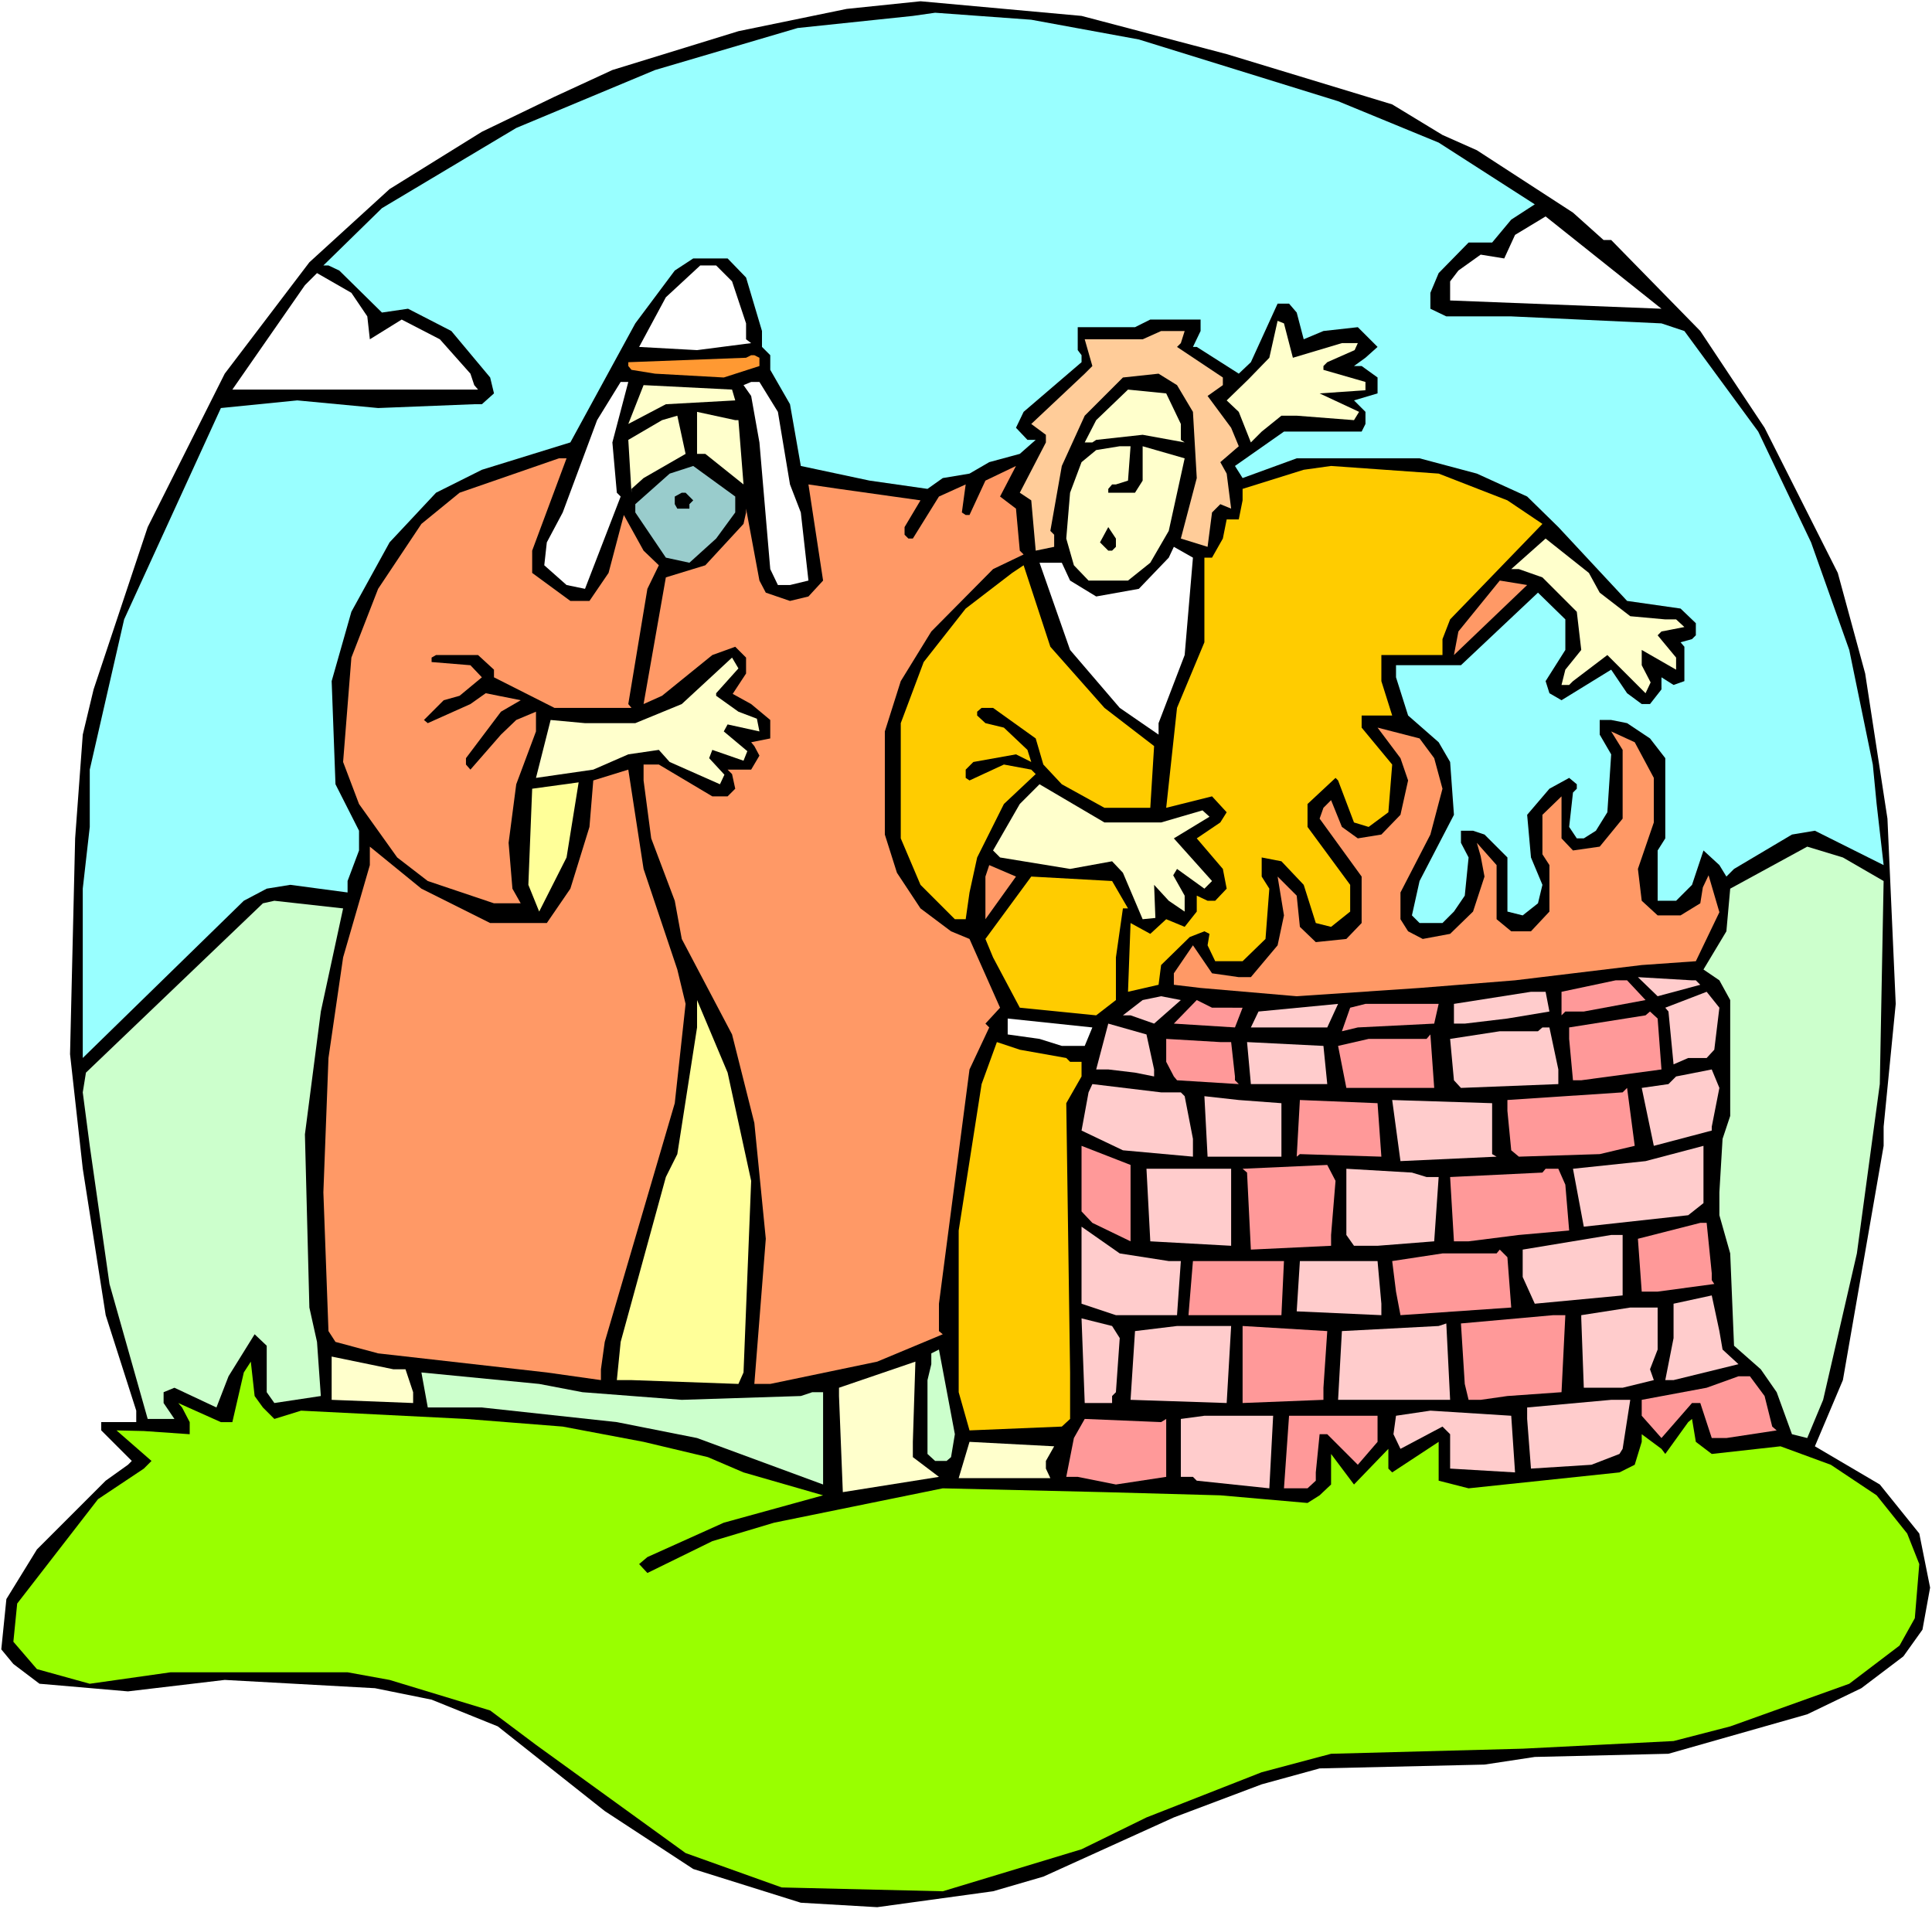 <?xml version="1.0" encoding="UTF-8" standalone="no"?>
<svg
   version="1.0"
   width="129.766mm"
   height="128.216mm"
   id="svg89"
   sodipodi:docname="Saul &amp; Fire.wmf"
   xmlns:inkscape="http://www.inkscape.org/namespaces/inkscape"
   xmlns:sodipodi="http://sodipodi.sourceforge.net/DTD/sodipodi-0.dtd"
   xmlns="http://www.w3.org/2000/svg"
   xmlns:svg="http://www.w3.org/2000/svg">
  <rect width="100%" height="100%" fill="#808080" stroke="none"/>
  <sodipodi:namedview
     id="namedview89"
     pagecolor="#ffffff"
     bordercolor="#000000"
     borderopacity="0.25"
     inkscape:showpageshadow="2"
     inkscape:pageopacity="0.0"
     inkscape:pagecheckerboard="0"
     inkscape:deskcolor="#d1d1d1"
     inkscape:document-units="mm" />
  <defs
     id="defs1">
    <pattern
       id="WMFhbasepattern"
       patternUnits="userSpaceOnUse"
       width="6"
       height="6"
       x="0"
       y="0" />
  </defs>
  <path
     style="fill:#ffffff;fill-opacity:1;fill-rule:evenodd;stroke:none"
     d="M 0,484.594 H 490.455 V 0 H 0 Z"
     id="path1" />
  <path
     style="fill:#000000;fill-opacity:1;fill-rule:evenodd;stroke:none"
     d="m 311.403,13.735 42.016,12.765 12.766,7.756 8.726,3.878 24.402,15.835 7.757,6.948 h 1.939 l 22.624,23.107 16.322,24.561 18.584,36.841 6.949,25.53 5.656,36.841 2.101,47.021 -3.07,31.186 v 4.848 l -10.342,59.463 -7.11,16.805 16.483,9.695 10.019,12.442 2.747,13.735 -1.939,10.665 -4.848,6.787 -10.666,8.079 -13.736,6.625 -35.229,10.018 -33.936,0.808 -12.766,1.939 -41.854,0.97 -14.706,4.04 -22.301,8.402 -33.128,15.027 -12.766,3.716 -29.411,4.04 -19.392,-1.131 -27.31,-8.564 -22.462,-14.704 -27.149,-21.491 -16.806,-6.787 -14.382,-2.909 -38.138,-2.101 -24.563,2.909 -22.462,-1.939 -6.626,-5.009 -3.07,-3.716 1.293,-12.765 7.757,-12.604 17.453,-17.451 5.656,-4.04 0.97,-0.97 -7.757,-7.756 v -2.101 h 8.888 v -2.909 l -7.757,-24.238 -5.818,-37.165 -3.232,-29.085 1.293,-54.777 1.939,-26.338 2.747,-11.473 13.736,-41.204 19.554,-38.942 21.493,-28.277 20.362,-18.582 23.432,-14.543 18.422,-8.887 14.706,-6.787 31.997,-9.857 27.472,-5.655 18.746,-1.939 40.885,3.716 z"
     id="path2" />
  <path
     style="fill:#99ffff;fill-opacity:1;fill-rule:evenodd;stroke:none"
     d="m 289.102,10.018 50.581,15.674 25.533,10.503 24.402,15.674 -5.979,3.878 -4.848,5.817 h -5.979 l -7.595,7.756 -2.101,5.009 v 4.04 l 4.04,1.939 h 16.483 l 38.138,1.777 5.818,1.939 18.746,25.53 13.413,28.116 9.696,27.308 5.979,29.085 0.97,10.018 1.778,15.512 -17.453,-8.726 -5.818,0.97 -14.706,8.726 -1.939,1.939 -1.778,-2.909 -4.04,-3.716 -2.909,8.726 -4.04,4.04 h -4.686 v -12.765 l 1.939,-3.07 v -20.36 l -3.878,-5.009 -5.818,-3.878 -4.04,-0.808 h -2.909 v 3.716 l 2.909,5.009 -0.97,14.704 -2.909,4.686 -3.07,1.939 h -1.778 l -1.939,-2.909 0.97,-8.726 0.97,-0.97 v -1.131 l -1.939,-1.616 -5.01,2.747 -5.656,6.625 0.97,10.826 2.909,6.948 -1.131,4.686 -3.878,3.07 -3.878,-0.97 v -13.735 l -5.818,-5.817 -2.909,-0.97 h -3.07 v 3.07 l 1.939,3.716 -0.97,9.695 -2.747,4.04 -2.909,2.909 h -5.818 l -1.939,-1.939 1.939,-8.726 8.726,-16.805 -0.97,-13.412 -2.909,-5.009 -7.757,-6.787 -3.07,-9.695 v -3.07 h 16.483 l 19.554,-18.421 6.949,6.787 v 7.756 l -5.01,7.918 0.97,3.07 3.07,1.777 12.605,-7.756 4.04,5.979 3.717,2.747 h 2.101 l 2.909,-3.716 v -3.07 l 3.07,1.939 2.747,-0.97 v -8.726 l -0.97,-1.131 2.909,-0.808 0.97,-0.97 v -3.07 l -3.878,-3.716 -13.574,-1.939 -17.453,-18.744 -7.918,-7.756 -12.766,-5.817 -14.544,-3.878 h -31.189 l -13.736,5.009 -1.939,-3.07 12.443,-8.726 h 19.715 l 0.97,-1.939 v -3.07 l -2.909,-2.909 5.979,-1.777 v -4.04 l -4.04,-2.909 h -1.939 l 2.909,-2.101 3.07,-2.747 -5.01,-5.009 -8.726,0.97 -5.01,2.101 -1.778,-6.787 -1.939,-2.262 h -2.909 l -6.787,14.866 -3.07,2.909 -10.666,-6.787 h -0.97 l 1.939,-4.04 v -2.909 h -12.766 l -3.878,1.939 h -14.544 v 5.817 l 0.97,1.293 v 1.777 l -14.706,12.604 -1.939,4.04 2.909,3.07 h 2.101 l -4.04,3.555 -7.757,2.101 -5.01,2.909 -6.787,1.131 -3.878,2.747 -14.706,-2.101 -17.453,-3.716 -2.747,-15.674 -5.01,-8.726 v -3.716 l -2.101,-2.101 v -4.04 l -4.04,-13.573 -4.686,-4.848 h -8.726 l -4.686,3.07 -10.019,13.412 -16.483,30.216 -22.462,6.948 -11.635,5.817 -11.797,12.604 -9.696,17.613 -5.01,17.613 0.97,26.177 5.979,11.796 v 5.009 l -2.909,7.756 v 2.909 l -14.544,-1.939 -5.979,0.97 -5.818,3.07 -40.885,39.912 v -42.982 l 1.778,-15.674 v -14.543 l 8.726,-38.134 24.563,-53.646 19.392,-1.939 20.523,1.939 24.402,-0.97 h 1.939 l 3.07,-2.747 -0.97,-4.04 -9.858,-11.796 -10.989,-5.655 -6.626,0.97 L 86.133,68.674 83.386,67.381 H 82.093 L 96.96,52.838 131.057,32.479 166.286,17.774 202.485,7.11 231.734,4.04 237.39,3.232 261.792,5.009 Z"
     id="path3" />
  <path
     style="fill:#ffffff;fill-opacity:1;fill-rule:evenodd;stroke:none"
     d="m 368.124,76.268 v -4.848 l 2.101,-2.747 5.656,-4.04 5.979,0.97 2.747,-5.979 7.757,-4.686 29.411,23.43 z"
     id="path4" />
  <path
     style="fill:#ffffff;fill-opacity:1;fill-rule:evenodd;stroke:none"
     d="m 185.84,71.421 3.555,10.665 v 4.04 l 1.293,0.97 -13.736,1.777 -14.706,-0.808 6.787,-12.604 8.726,-8.079 h 4.04 z"
     id="path5" />
  <path
     style="fill:#ffffff;fill-opacity:1;fill-rule:evenodd;stroke:none"
     d="m 93.243,80.308 0.646,5.817 8.08,-5.009 9.696,5.009 7.757,8.726 0.97,2.909 0.97,1.131 H 58.984 l 18.422,-26.5 3.07,-3.07 8.726,5.009 z"
     id="path6" />
  <path
     style="fill:#ffffcc;fill-opacity:1;fill-rule:evenodd;stroke:none"
     d="m 340.652,87.094 h 4.04 l -0.808,1.777 -6.949,3.07 -0.97,0.97 v 0.97 l 10.666,3.07 v 2.101 l -11.635,0.808 10.019,4.686 -1.293,2.101 -14.544,-1.131 h -3.878 l -5.01,4.04 -2.747,2.747 -3.07,-7.756 -3.07,-2.909 5.494,-5.332 5.333,-5.494 2.101,-9.372 1.616,0.646 2.262,8.726 z"
     id="path7" />
  <path
     style="fill:#ffcc99;fill-opacity:1;fill-rule:evenodd;stroke:none"
     d="m 299.768,87.094 -0.97,0.97 11.635,7.756 v 1.939 l -3.878,2.747 5.979,8.079 1.939,4.686 -4.686,4.04 1.616,2.909 1.131,8.887 -2.747,-1.131 -2.101,2.101 -1.131,8.726 -6.787,-2.101 4.04,-15.351 -0.97,-16.805 -4.04,-6.787 -4.686,-2.909 -9.05,0.97 -9.696,9.695 -5.818,12.765 -2.909,16.482 0.97,0.97 v 3.07 l -4.686,0.97 -1.131,-12.765 -2.909,-1.939 6.626,-12.765 v -1.939 l -3.717,-2.747 13.574,-12.765 1.939,-1.939 -1.939,-6.787 h 14.706 l 4.686,-2.101 h 5.979 z"
     id="path8" />
  <path
     style="fill:#ff9932;fill-opacity:1;fill-rule:evenodd;stroke:none"
     d="m 192.789,90.811 v 2.101 l -9.05,2.909 -17.453,-0.97 -5.979,-0.97 -0.808,-0.97 v -0.97 l 29.896,-1.131 1.293,-0.646 h 0.808 z"
     id="path9" />
  <path
     style="fill:#ffffff;fill-opacity:1;fill-rule:evenodd;stroke:none"
     d="m 155.459,112.302 1.131,12.765 0.97,0.97 -9.05,23.43 -4.686,-0.97 -5.656,-5.009 0.646,-5.817 4.04,-7.595 8.726,-23.43 5.979,-9.695 h 1.939 z"
     id="path10" />
  <path
     style="fill:#ffffff;fill-opacity:1;fill-rule:evenodd;stroke:none"
     d="m 197.475,104.546 3.07,18.421 2.747,7.11 1.939,17.29 -4.686,1.131 h -3.07 l -1.939,-4.04 -2.747,-32.155 -2.101,-11.796 -1.939,-2.747 1.939,-0.808 h 2.101 z"
     id="path11" />
  <path
     style="fill:#ffffcc;fill-opacity:1;fill-rule:evenodd;stroke:none"
     d="m 186.648,101.637 -17.614,0.97 -9.534,5.009 3.878,-9.857 22.462,1.131 z"
     id="path12" />
  <path
     style="fill:#ffffcc;fill-opacity:1;fill-rule:evenodd;stroke:none"
     d="m 299.768,107.616 v 4.04 l 0.97,0.646 -10.666,-1.939 -11.797,1.293 -0.97,0.646 h -1.939 l 2.909,-5.655 8.08,-7.756 9.696,0.97 z"
     id="path13" />
  <path
     style="fill:#ffffcc;fill-opacity:1;fill-rule:evenodd;stroke:none"
     d="m 187.456,106.646 1.293,16.32 -9.696,-7.756 h -2.101 v -10.665 l 9.696,2.101 z"
     id="path14" />
  <path
     style="fill:#ffffcc;fill-opacity:1;fill-rule:evenodd;stroke:none"
     d="m 163.377,121.35 -3.07,2.747 v 0.97 l -0.808,-13.412 8.565,-5.009 3.878,-1.131 2.101,9.695 z"
     id="path15" />
  <path
     style="fill:#ffffcc;fill-opacity:1;fill-rule:evenodd;stroke:none"
     d="m 286.355,121.997 -3.07,0.97 h -0.97 l -0.97,1.131 v 0.97 h 6.787 l 1.939,-3.07 v -8.726 l 10.666,3.07 -4.04,18.421 -4.686,8.079 -5.656,4.524 h -10.019 l -3.717,-3.878 -1.939,-6.787 0.97,-11.634 2.909,-7.756 3.717,-3.07 5.979,-0.97 h 2.747 z"
     id="path16" />
  <path
     style="fill:#ff9966;fill-opacity:1;fill-rule:evenodd;stroke:none"
     d="m 135.097,139.771 v 5.655 l 9.696,7.11 h 4.848 l 4.848,-7.11 3.878,-14.704 5.01,9.049 3.878,3.716 -2.909,5.979 -4.848,29.247 0.808,0.97 h -19.554 l -15.352,-7.756 v -1.939 l -4.04,-3.716 h -10.666 l -1.131,0.646 v 1.131 l 9.858,0.808 2.909,3.07 -5.656,4.686 -4.04,1.131 -5.01,5.009 0.97,0.808 10.827,-4.848 3.878,-2.747 8.888,1.777 -5.01,2.909 -8.888,11.796 v 1.616 l 1.131,1.293 7.757,-8.887 3.878,-3.716 5.01,-2.101 v 5.009 l -5.01,13.412 -1.939,14.866 0.97,11.634 2.101,3.716 h -6.787 l -16.806,-5.655 -7.757,-5.979 -9.696,-13.573 -4.04,-10.665 2.101,-26.5 6.787,-17.451 10.989,-16.482 9.696,-7.918 25.21,-8.726 h 1.939 z"
     id="path17" />
  <path
     style="fill:#99cccc;fill-opacity:1;fill-rule:evenodd;stroke:none"
     d="m 186.648,130.076 -4.848,6.625 -6.787,6.14 -5.979,-1.293 -7.757,-11.473 v -2.101 l 8.726,-7.756 5.979,-1.939 10.666,7.756 z"
     id="path18" />
  <path
     style="fill:#ff9966;fill-opacity:1;fill-rule:evenodd;stroke:none"
     d="m 257.913,129.107 0.97,10.665 0.97,0.97 -7.757,3.716 -15.675,15.835 -7.757,12.604 -4.04,12.765 v 26.177 l 3.07,9.695 5.979,9.049 7.757,5.817 4.686,1.939 7.757,17.451 -3.717,4.04 0.97,0.97 -5.01,10.665 -7.757,59.463 v 6.948 l 0.97,0.808 -16.645,6.948 -27.149,5.655 h -4.04 l 2.909,-36.841 -2.909,-29.409 -5.656,-22.46 -12.766,-24.238 -1.778,-9.695 -5.979,-15.835 -1.939,-14.704 v -4.04 h 3.878 l 13.574,8.079 h 3.878 l 1.939,-1.939 -0.808,-3.716 -1.131,-1.131 h 5.979 l 2.101,-3.555 -1.293,-2.424 -0.808,-0.97 4.848,-0.97 v -4.686 l -4.848,-4.04 -4.686,-2.585 3.394,-5.171 v -4.04 l -2.747,-2.747 -5.818,2.101 -12.766,10.341 -4.686,2.101 5.656,-32.155 10.019,-3.07 9.696,-10.503 0.646,-2.909 v -0.97 l 3.394,18.259 1.616,3.07 6.141,2.101 4.686,-1.131 3.717,-4.04 -3.717,-24.399 7.757,1.131 20.685,2.909 -4.04,6.787 v 1.939 l 0.97,0.97 h 1.131 l 6.626,-10.665 6.787,-3.07 -0.97,7.11 0.97,0.646 h 0.97 l 4.04,-8.726 7.757,-3.716 -4.04,7.756 z"
     id="path19" />
  <path
     style="fill:#ffcc00;fill-opacity:1;fill-rule:evenodd;stroke:none"
     d="m 382.668,127.006 8.888,5.979 -23.432,24.238 -1.939,5.009 v 4.04 H 350.672 v 6.625 l 2.747,8.726 h -7.757 v 3.07 l 7.757,9.372 -0.97,12.119 -5.01,3.716 -3.717,-1.131 -4.04,-10.665 -0.646,-0.646 -7.11,6.625 v 5.817 l 10.827,14.704 v 6.787 l -4.848,3.878 -3.878,-0.97 -3.07,-9.695 -5.656,-5.979 -5.01,-0.97 v 4.848 l 1.939,3.07 -0.97,12.765 -5.818,5.655 h -6.949 l -1.939,-4.04 0.485,-2.909 -1.293,-0.646 -3.717,1.454 -7.272,7.11 -0.646,5.009 -7.757,1.777 0.646,-17.451 5.01,2.747 4.04,-3.716 4.686,1.939 3.07,-3.878 v -4.04 l 2.747,1.293 h 1.939 l 2.909,-3.07 -0.97,-5.009 -6.626,-7.756 5.979,-4.04 1.616,-2.585 -3.717,-4.04 -11.635,2.909 2.747,-25.369 6.949,-16.643 v -21.491 h 1.939 l 2.747,-4.848 0.97,-4.848 h 3.07 l 0.97,-4.848 v -2.909 l 15.514,-4.848 6.949,-0.97 27.31,1.939 z"
     id="path20" />
  <path
     style="fill:#000000;fill-opacity:1;fill-rule:evenodd;stroke:none"
     d="m 175.982,127.006 -0.97,0.97 v 1.131 h -3.07 l -0.646,-1.131 v -1.939 l 1.778,-0.97 h 0.97 z"
     id="path21" />
  <path
     style="fill:#000000;fill-opacity:1;fill-rule:evenodd;stroke:none"
     d="m 283.284,138.802 -0.97,0.97 h -0.97 l -2.101,-2.101 2.101,-3.878 1.939,2.909 z"
     id="path22" />
  <path
     style="fill:#ffffcc;fill-opacity:1;fill-rule:evenodd;stroke:none"
     d="m 406.1,150.436 7.757,5.979 8.888,0.808 h 2.747 l 2.101,1.939 -5.818,1.131 -0.97,0.97 4.686,5.655 v 3.07 l -8.726,-5.009 v 3.878 l 2.262,4.363 -1.293,2.747 -9.696,-9.695 -8.726,6.625 -0.97,0.97 h -1.939 l 0.97,-3.878 4.04,-5.009 -1.131,-9.695 -8.726,-8.726 -5.979,-2.101 h -1.939 l 8.726,-7.756 10.989,8.726 z"
     id="path23" />
  <path
     style="fill:#ffffff;fill-opacity:1;fill-rule:evenodd;stroke:none"
     d="m 300.737,166.271 -6.626,17.29 v 2.909 l -9.858,-6.787 -12.605,-14.704 -7.757,-22.137 h 5.656 l 2.101,4.524 6.626,4.04 10.827,-1.939 7.595,-7.918 1.293,-2.747 4.848,2.747 z"
     id="path24" />
  <path
     style="fill:#ffcc00;fill-opacity:1;fill-rule:evenodd;stroke:none"
     d="m 280.376,179.683 12.605,9.695 -0.97,15.674 h -11.635 l -10.827,-5.979 -4.686,-5.009 -1.939,-6.625 -10.827,-7.756 h -2.909 l -1.131,0.97 v 0.97 l 2.101,1.939 4.686,1.131 5.979,5.655 0.97,3.07 -3.878,-1.939 -10.827,1.939 -1.939,1.939 v 2.101 l 0.97,0.646 8.726,-4.04 6.949,1.293 1.131,1.131 -8.08,7.595 -6.787,13.573 -1.939,8.887 -0.97,6.787 h -2.747 l -8.726,-8.726 -5.01,-11.796 V 183.561 l 5.818,-15.512 10.666,-13.573 11.797,-9.049 2.909,-1.939 6.787,20.683 z"
     id="path25" />
  <path
     style="fill:#ff9966;fill-opacity:1;fill-rule:evenodd;stroke:none"
     d="m 369.094,166.271 1.131,-5.979 10.504,-12.927 6.949,1.131 z"
     id="path26" />
  <path
     style="fill:#ffffcc;fill-opacity:1;fill-rule:evenodd;stroke:none"
     d="m 181.8,175.966 v 0.646 l 5.656,4.04 4.686,1.777 0.646,3.232 -8.08,-1.777 -0.97,1.777 5.979,5.009 -0.97,2.424 -7.918,-2.747 -0.808,2.101 3.878,4.201 -1.131,2.424 -12.766,-5.655 -2.747,-3.07 -7.757,1.131 -8.888,3.878 -14.544,2.101 3.717,-14.704 8.726,0.808 h 12.766 l 11.797,-4.848 12.766,-11.796 1.616,2.747 z"
     id="path27" />
  <path
     style="fill:#ff9966;fill-opacity:1;fill-rule:evenodd;stroke:none"
     d="m 364.084,192.448 2.101,7.756 -3.07,11.634 -7.595,14.704 v 6.787 l 1.939,3.07 3.717,1.939 6.949,-1.293 5.818,-5.655 2.909,-8.887 -0.97,-5.171 -0.97,-3.393 5.01,5.655 v 13.735 l 3.717,3.07 h 5.01 l 4.686,-5.009 v -11.796 l -1.778,-2.747 v -10.018 l 4.848,-4.686 v 10.665 l 2.909,3.07 6.787,-0.97 5.818,-7.11 v -17.451 l -2.909,-4.686 5.979,2.747 4.848,9.049 v 11.311 l -4.04,11.796 0.97,8.079 4.04,3.716 h 5.818 l 5.01,-3.07 0.646,-4.04 1.454,-3.07 2.747,9.372 -5.979,12.442 -13.736,0.97 -32.158,3.878 -24.24,1.939 -31.189,2.101 -24.402,-2.101 -6.787,-0.808 v -2.909 l 4.848,-7.11 4.848,7.11 6.787,0.97 h 3.07 l 6.787,-8.079 1.616,-7.595 -1.616,-9.857 4.848,4.848 0.808,7.918 4.04,3.878 7.757,-0.808 3.878,-4.04 v -11.796 l -10.666,-14.704 0.97,-2.747 1.939,-1.939 2.747,6.787 4.04,2.909 5.979,-0.97 4.848,-5.009 1.939,-8.726 -1.939,-5.655 -5.818,-7.756 10.666,2.747 z"
     id="path28" />
  <path
     style="fill:#ff9966;fill-opacity:1;fill-rule:evenodd;stroke:none"
     d="m 171.942,246.094 2.101,8.726 -2.747,25.207 -17.776,60.594 -0.97,6.948 v 2.747 l -13.736,-1.939 -42.824,-4.848 -10.827,-2.909 -1.778,-2.747 -1.293,-35.226 1.293,-34.094 3.717,-25.53 6.787,-23.43 v -4.686 l 13.09,10.665 17.453,8.726 h 14.382 l 5.979,-8.726 4.848,-15.674 0.97,-11.796 8.888,-2.747 3.878,25.207 z"
     id="path29" />
  <path
     style="fill:#ffffcc;fill-opacity:1;fill-rule:evenodd;stroke:none"
     d="m 294.758,208.768 10.504,-3.07 1.778,1.616 -9.05,5.494 9.696,10.826 -1.939,1.939 -6.949,-5.009 -0.97,1.616 2.909,5.171 v 4.04 l -4.04,-2.747 -3.717,-4.04 0.323,8.402 -3.232,0.323 -5.01,-11.796 -2.747,-2.909 -10.666,1.939 -17.776,-2.909 -1.778,-1.777 6.787,-11.796 5.01,-5.009 16.483,9.695 z"
     id="path30" />
  <path
     style="fill:#ffff99;fill-opacity:1;fill-rule:evenodd;stroke:none"
     d="m 143.824,217.655 -6.949,13.735 -2.747,-6.787 0.97,-24.399 11.797,-1.616 z"
     id="path31" />
  <path
     style="fill:#ccffcc;fill-opacity:1;fill-rule:evenodd;stroke:none"
     d="m 478.174,223.634 -0.97,51.546 -5.818,42.982 -8.565,37.165 -4.04,9.695 -3.878,-0.97 -3.878,-10.665 -4.04,-5.817 -6.787,-5.979 -0.97,-23.43 -2.747,-9.695 v -5.817 l 0.808,-13.573 1.939,-5.817 v -29.409 l -2.747,-5.009 -4.04,-2.747 5.818,-9.695 0.97,-10.826 19.554,-10.665 9.05,2.747 z"
     id="path32" />
  <path
     style="fill:#ff9966;fill-opacity:1;fill-rule:evenodd;stroke:none"
     d="m 250.157,233.329 v -10.826 l 0.97,-2.909 6.787,2.909 z"
     id="path33" />
  <path
     style="fill:#ffcc00;fill-opacity:1;fill-rule:evenodd;stroke:none"
     d="m 286.355,230.582 h -1.293 l -1.778,12.442 v 10.826 l -5.01,3.878 -9.696,-0.97 -9.696,-0.97 -6.787,-12.765 -1.939,-4.686 11.635,-15.835 20.523,1.131 z"
     id="path34" />
  <path
     style="fill:#ccffcc;fill-opacity:1;fill-rule:evenodd;stroke:none"
     d="m 81.446,256.759 -4.04,31.186 1.131,43.951 1.939,8.726 0.97,13.735 -11.797,1.777 -1.939,-2.747 v -11.796 l -3.07,-2.909 -6.626,10.665 -3.07,7.918 -10.666,-5.009 -2.747,1.131 v 2.747 l 2.747,4.04 h -6.787 l -9.696,-34.256 -4.04,-28.277 -0.97,-6.787 -1.778,-13.573 0.808,-5.009 44.925,-42.982 2.909,-0.646 17.453,1.939 z"
     id="path35" />
  <path
     style="fill:#ffcccc;fill-opacity:1;fill-rule:evenodd;stroke:none"
     d="m 430.502,248.841 1.131,1.131 -10.827,2.909 -5.01,-4.848 13.736,0.808 z"
     id="path36" />
  <path
     style="fill:#ff9999;fill-opacity:1;fill-rule:evenodd;stroke:none"
     d="m 417.736,253.85 -15.675,2.909 h -4.686 l -0.97,0.97 v -5.979 l 13.736,-2.909 h 2.909 z"
     id="path37" />
  <path
     style="fill:#ffcccc;fill-opacity:1;fill-rule:evenodd;stroke:none"
     d="m 393.334,256.759 -10.666,1.777 -10.827,1.293 h -2.747 v -5.009 l 19.554,-3.07 h 3.717 z"
     id="path38" />
  <path
     style="fill:#ffcccc;fill-opacity:1;fill-rule:evenodd;stroke:none"
     d="m 435.188,266.454 -1.939,2.101 h -4.686 l -3.717,1.616 -1.293,-13.412 -0.808,-0.97 10.504,-4.04 3.232,4.04 z"
     id="path39" />
  <path
     style="fill:#ffcccc;fill-opacity:1;fill-rule:evenodd;stroke:none"
     d="m 292.98,259.829 -5.979,-2.101 h -1.939 l 5.01,-3.878 4.686,-0.97 5.01,0.97 z"
     id="path40" />
  <path
     style="fill:#ffff99;fill-opacity:1;fill-rule:evenodd;stroke:none"
     d="m 190.688,299.741 -1.939,48.637 -1.293,2.909 -27.149,-0.97 h -3.717 l 0.97,-9.695 11.474,-41.851 2.909,-5.817 5.01,-32.155 v -6.948 l 7.757,18.421 z"
     id="path41" />
  <path
     style="fill:#ff9999;fill-opacity:1;fill-rule:evenodd;stroke:none"
     d="m 315.443,255.789 -1.939,5.009 -15.514,-0.97 5.818,-5.979 3.878,1.939 z"
     id="path42" />
  <path
     style="fill:#ffcccc;fill-opacity:1;fill-rule:evenodd;stroke:none"
     d="m 317.544,260.799 1.939,-4.04 20.2,-1.939 -2.747,5.979 z"
     id="path43" />
  <path
     style="fill:#ff9999;fill-opacity:1;fill-rule:evenodd;stroke:none"
     d="m 364.084,259.829 -19.392,0.97 -4.04,0.97 2.101,-5.979 3.878,-0.97 h 18.584 z"
     id="path44" />
  <path
     style="fill:#ff9999;fill-opacity:1;fill-rule:evenodd;stroke:none"
     d="m 421.776,271.463 -20.362,2.747 h -2.101 l -0.97,-10.503 v -2.909 l 19.392,-3.07 1.131,-0.97 1.939,1.777 z"
     id="path45" />
  <path
     style="fill:#ffffff;fill-opacity:1;fill-rule:evenodd;stroke:none"
     d="m 275.366,265.485 h -5.818 l -5.656,-1.777 -8.08,-1.131 v -4.04 l 21.493,2.262 z"
     id="path46" />
  <path
     style="fill:#ffcccc;fill-opacity:1;fill-rule:evenodd;stroke:none"
     d="m 292.98,271.463 v 1.777 l -4.848,-0.97 -6.787,-0.808 h -3.07 l 3.07,-11.634 9.696,2.747 z"
     id="path47" />
  <path
     style="fill:#ffcccc;fill-opacity:1;fill-rule:evenodd;stroke:none"
     d="m 395.596,271.463 v 3.716 l -24.725,0.97 -1.778,-1.939 -0.97,-10.503 12.605,-1.939 h 9.696 l 1.131,-0.97 h 1.778 z"
     id="path48" />
  <path
     style="fill:#ff9999;fill-opacity:1;fill-rule:evenodd;stroke:none"
     d="m 341.784,276.149 -2.101,-10.665 7.757,-1.777 h 14.706 l 0.97,-1.131 0.97,13.573 z"
     id="path49" />
  <path
     style="fill:#ff9999;fill-opacity:1;fill-rule:evenodd;stroke:none"
     d="m 312.534,264.515 0.97,8.726 v 0.97 l 0.97,0.97 -15.675,-0.97 -0.808,-0.97 -1.939,-3.716 v -5.817 l 13.736,0.808 z"
     id="path50" />
  <path
     style="fill:#ffcc00;fill-opacity:1;fill-rule:evenodd;stroke:none"
     d="m 270.68,268.555 0.97,0.97 h 2.909 v 3.716 l -3.878,6.787 0.97,68.351 v 11.796 l -2.101,1.939 -23.432,0.97 -2.747,-9.695 v -41.043 l 5.818,-37.165 3.878,-10.665 5.818,1.939 z"
     id="path51" />
  <path
     style="fill:#ffcccc;fill-opacity:1;fill-rule:evenodd;stroke:none"
     d="m 336.936,275.18 h -19.392 l -0.97,-10.665 19.392,0.97 z"
     id="path52" />
  <path
     style="fill:#ffcccc;fill-opacity:1;fill-rule:evenodd;stroke:none"
     d="m 434.542,286.006 v 0.97 l -14.706,3.878 -3.07,-14.704 6.787,-0.97 1.939,-1.939 9.05,-1.777 1.939,4.686 z"
     id="path53" />
  <path
     style="fill:#ffcccc;fill-opacity:1;fill-rule:evenodd;stroke:none"
     d="m 299.768,277.28 0.97,0.97 2.101,10.826 v 4.524 l -17.776,-1.616 -10.504,-5.009 1.778,-9.695 0.97,-2.101 17.453,2.101 z"
     id="path54" />
  <path
     style="fill:#ff9999;fill-opacity:1;fill-rule:evenodd;stroke:none"
     d="m 406.1,292.954 -20.523,0.646 -1.939,-1.616 -0.97,-10.018 v -2.747 l 29.25,-1.939 1.131,-1.131 1.939,14.704 z"
     id="path55" />
  <path
     style="fill:#ffcccc;fill-opacity:1;fill-rule:evenodd;stroke:none"
     d="m 325.3,280.027 v 13.573 h -18.746 l -0.808,-15.351 8.726,0.97 z"
     id="path56" />
  <path
     style="fill:#ff9999;fill-opacity:1;fill-rule:evenodd;stroke:none"
     d="m 350.672,293.6 -20.685,-0.646 -0.808,0.646 0.808,-14.381 19.715,0.808 z"
     id="path57" />
  <path
     style="fill:#ffcccc;fill-opacity:1;fill-rule:evenodd;stroke:none"
     d="m 378.79,292.954 1.131,0.646 -24.402,1.131 -2.101,-15.512 25.371,0.808 z"
     id="path58" />
  <path
     style="fill:#ff9999;fill-opacity:1;fill-rule:evenodd;stroke:none"
     d="m 287.001,315.091 -9.696,-4.686 -2.747,-2.909 v -16.643 l 12.443,4.848 z"
     id="path59" />
  <path
     style="fill:#ffcccc;fill-opacity:1;fill-rule:evenodd;stroke:none"
     d="m 428.563,308.466 -26.502,2.909 -2.747,-14.704 18.422,-1.939 14.706,-3.878 v 14.543 z"
     id="path60" />
  <path
     style="fill:#ff9999;fill-opacity:1;fill-rule:evenodd;stroke:none"
     d="m 337.905,313.475 v 2.747 l -20.362,0.97 -0.97,-19.552 -1.131,-0.97 21.493,-0.97 2.101,4.04 z"
     id="path61" />
  <path
     style="fill:#ffcccc;fill-opacity:1;fill-rule:evenodd;stroke:none"
     d="m 312.534,316.222 -20.523,-1.131 -0.97,-18.421 h 21.493 z"
     id="path62" />
  <path
     style="fill:#ffcccc;fill-opacity:1;fill-rule:evenodd;stroke:none"
     d="m 362.145,298.771 h 3.07 l -1.131,16.32 -14.382,1.131 h -5.979 l -1.939,-2.747 v -16.805 l 16.645,0.97 z"
     id="path63" />
  <path
     style="fill:#ff9999;fill-opacity:1;fill-rule:evenodd;stroke:none"
     d="m 397.374,300.71 0.97,11.634 -12.766,1.131 -12.766,1.616 h -3.717 l -0.97,-16.32 23.432,-1.131 0.808,-0.97 h 3.232 z"
     id="path64" />
  <path
     style="fill:#ff9999;fill-opacity:1;fill-rule:evenodd;stroke:none"
     d="m 434.542,323.17 v 1.777 l 0.646,0.97 -14.382,1.939 h -4.04 l -0.97,-13.412 15.837,-4.04 h 1.616 z"
     id="path65" />
  <path
     style="fill:#ffcccc;fill-opacity:1;fill-rule:evenodd;stroke:none"
     d="m 296.697,320.1 h 3.07 l -0.97,13.735 h -15.514 l -8.726,-2.909 v -19.552 l 9.696,6.787 z"
     id="path66" />
  <path
     style="fill:#ffcccc;fill-opacity:1;fill-rule:evenodd;stroke:none"
     d="m 411.918,328.826 -22.301,2.101 -3.07,-6.787 v -6.948 l 22.462,-3.716 h 2.909 z"
     id="path67" />
  <path
     style="fill:#ff9999;fill-opacity:1;fill-rule:evenodd;stroke:none"
     d="m 383.638,331.896 -28.118,1.939 -1.131,-5.979 -0.97,-7.756 12.766,-1.939 h 13.736 l 0.808,-0.97 1.939,1.939 z"
     id="path68" />
  <path
     style="fill:#ff9999;fill-opacity:1;fill-rule:evenodd;stroke:none"
     d="m 325.3,333.835 h -23.594 l 1.131,-13.735 h 23.109 z"
     id="path69" />
  <path
     style="fill:#ffcccc;fill-opacity:1;fill-rule:evenodd;stroke:none"
     d="m 350.672,330.927 v 2.909 l -21.493,-0.97 0.808,-12.765 H 349.702 Z"
     id="path70" />
  <path
     style="fill:#ffcccc;fill-opacity:1;fill-rule:evenodd;stroke:none"
     d="m 437.289,342.561 4.04,3.716 -16.483,4.04 h -2.101 l 2.101,-10.665 v -8.726 l 9.696,-2.101 1.939,9.049 z"
     id="path71" />
  <path
     style="fill:#ffcccc;fill-opacity:1;fill-rule:evenodd;stroke:none"
     d="m 420.806,342.561 -1.939,5.009 0.97,2.747 -7.918,1.939 h -9.858 l -0.646,-17.613 v -0.808 l 12.443,-1.939 h 6.949 z"
     id="path72" />
  <path
     style="fill:#ff9999;fill-opacity:1;fill-rule:evenodd;stroke:none"
     d="m 396.404,353.387 -13.736,0.97 -6.787,0.97 h -3.07 l -0.97,-4.04 -0.97,-15.351 23.432,-2.101 h 3.07 z"
     id="path73" />
  <path
     style="fill:#ffcccc;fill-opacity:1;fill-rule:evenodd;stroke:none"
     d="m 284.254,339.652 -0.97,13.735 -0.97,0.97 v 1.777 h -6.949 l -0.808,-21.491 7.757,1.939 z"
     id="path74" />
  <path
     style="fill:#ffcccc;fill-opacity:1;fill-rule:evenodd;stroke:none"
     d="m 339.683,355.326 0.97,-17.451 24.563,-1.293 1.939,-0.646 0.97,19.39 z"
     id="path75" />
  <path
     style="fill:#ffcccc;fill-opacity:1;fill-rule:evenodd;stroke:none"
     d="m 311.403,356.134 -24.402,-0.808 1.131,-17.451 10.666,-1.293 h 13.736 z"
     id="path76" />
  <path
     style="fill:#ff9999;fill-opacity:1;fill-rule:evenodd;stroke:none"
     d="m 335.966,352.256 v 3.07 l -20.523,0.808 V 336.582 l 21.493,1.293 z"
     id="path77" />
  <path
     style="fill:#ccffcc;fill-opacity:1;fill-rule:evenodd;stroke:none"
     d="m 241.43,369.869 -1.131,0.97 h -2.909 l -1.939,-1.777 v -18.744 l 0.97,-4.04 v -2.747 l 1.939,-0.97 4.04,21.491 z"
     id="path78" />
  <path
     style="fill:#ffffcc;fill-opacity:1;fill-rule:evenodd;stroke:none"
     d="m 102.939,347.57 1.939,5.817 v 2.747 l -20.685,-0.808 v -10.988 l 15.675,3.232 z"
     id="path79" />
  <path
     style="fill:#99ff00;fill-opacity:1;fill-rule:evenodd;stroke:none"
     d="m 66.741,357.265 2.909,2.909 6.787,-2.101 41.854,2.101 24.563,1.939 20.523,3.878 16.322,3.878 9.05,3.878 20.2,5.817 -25.21,6.948 -19.392,8.726 -2.101,1.777 2.101,2.262 16.483,-8.079 15.675,-4.686 42.824,-8.726 41.046,0.97 29.411,0.808 22.139,1.939 3.07,-1.939 2.909,-2.747 v -7.756 l 5.818,7.756 8.726,-9.049 v 5.009 l 0.97,0.97 11.797,-7.756 v 9.857 l 7.595,1.939 38.299,-4.04 3.878,-1.939 1.778,-5.817 v -1.939 l 5.01,3.716 0.97,1.293 5.818,-8.079 0.97,-0.808 0.97,5.817 4.04,3.07 17.453,-1.939 12.766,4.686 11.635,7.756 7.757,9.695 3.07,7.756 -1.131,13.735 -3.878,6.948 -12.766,9.695 -30.219,10.826 -14.382,3.716 -38.299,1.939 -48.642,1.293 -17.614,4.686 -29.25,11.473 -16.483,8.079 -35.229,10.665 -40.885,-0.97 -24.402,-8.726 -37.976,-27.469 -11.635,-8.726 L 98.899,426.423 88.234,424.484 H 43.309 l -20.523,2.909 -13.413,-3.716 -5.979,-6.948 0.97,-9.695 20.523,-26.5 11.635,-7.756 1.939,-1.939 -8.888,-7.756 6.949,0.162 11.635,0.808 v -3.07 l -1.939,-3.716 -0.97,-1.131 10.827,4.848 h 2.909 l 2.909,-12.604 1.778,-2.747 0.97,8.726 z"
     id="path80" />
  <path
     style="fill:#ffffcc;fill-opacity:1;fill-rule:evenodd;stroke:none"
     d="m 231.734,369.869 6.626,5.009 -24.402,3.878 -0.97,-24.399 v -2.101 l 19.392,-6.625 -0.646,20.36 z"
     id="path81" />
  <path
     style="fill:#ccffcc;fill-opacity:1;fill-rule:evenodd;stroke:none"
     d="m 147.864,353.387 25.21,1.939 30.219,-0.97 2.909,-0.97 h 2.747 v 23.43 L 176.952,365.021 l -20.362,-4.04 -34.259,-3.716 h -13.736 l -1.616,-8.887 29.896,2.909 z"
     id="path82" />
  <path
     style="fill:#ff9999;fill-opacity:1;fill-rule:evenodd;stroke:none"
     d="m 447.955,354.356 1.939,7.756 1.131,0.97 -12.766,1.939 h -3.717 l -2.909,-8.887 h -2.101 l -7.757,8.887 -5.01,-5.655 v -4.04 l 16.483,-3.07 8.08,-2.909 h 2.909 z"
     id="path83" />
  <path
     style="fill:#ffcccc;fill-opacity:1;fill-rule:evenodd;stroke:none"
     d="m 411.918,367.768 -0.808,1.293 -7.11,2.747 -15.352,0.97 -0.97,-12.604 v -2.909 l 21.331,-1.939 h 4.848 z"
     id="path84" />
  <path
     style="fill:#ffcccc;fill-opacity:1;fill-rule:evenodd;stroke:none"
     d="m 384.608,373.747 -16.483,-0.97 v -8.726 l -1.939,-1.939 -10.666,5.655 -1.778,-3.716 0.646,-4.686 8.726,-1.293 20.523,1.293 z"
     id="path85" />
  <path
     style="fill:#ffcccc;fill-opacity:1;fill-rule:evenodd;stroke:none"
     d="m 322.23,377.786 -18.422,-1.939 -0.97,-0.97 h -3.07 v -14.704 l 5.979,-0.808 h 17.453 z"
     id="path86" />
  <path
     style="fill:#ff9999;fill-opacity:1;fill-rule:evenodd;stroke:none"
     d="m 349.702,365.991 -5.01,5.817 -7.757,-7.756 h -1.939 l -0.97,9.695 v 2.101 l -2.101,1.939 h -5.979 l 1.293,-18.421 H 349.702 Z"
     id="path87" />
  <path
     style="fill:#ff9999;fill-opacity:1;fill-rule:evenodd;stroke:none"
     d="m 296.051,360.173 v 14.704 l -12.766,1.939 -9.696,-1.939 h -2.909 l 1.939,-9.857 2.747,-4.848 19.392,0.808 z"
     id="path88" />
  <path
     style="fill:#ffffcc;fill-opacity:1;fill-rule:evenodd;stroke:none"
     d="m 265.509,370.838 v 1.939 l 1.131,2.424 h -23.27 l 2.747,-9.21 21.493,1.131 z"
     id="path89" />
</svg>

